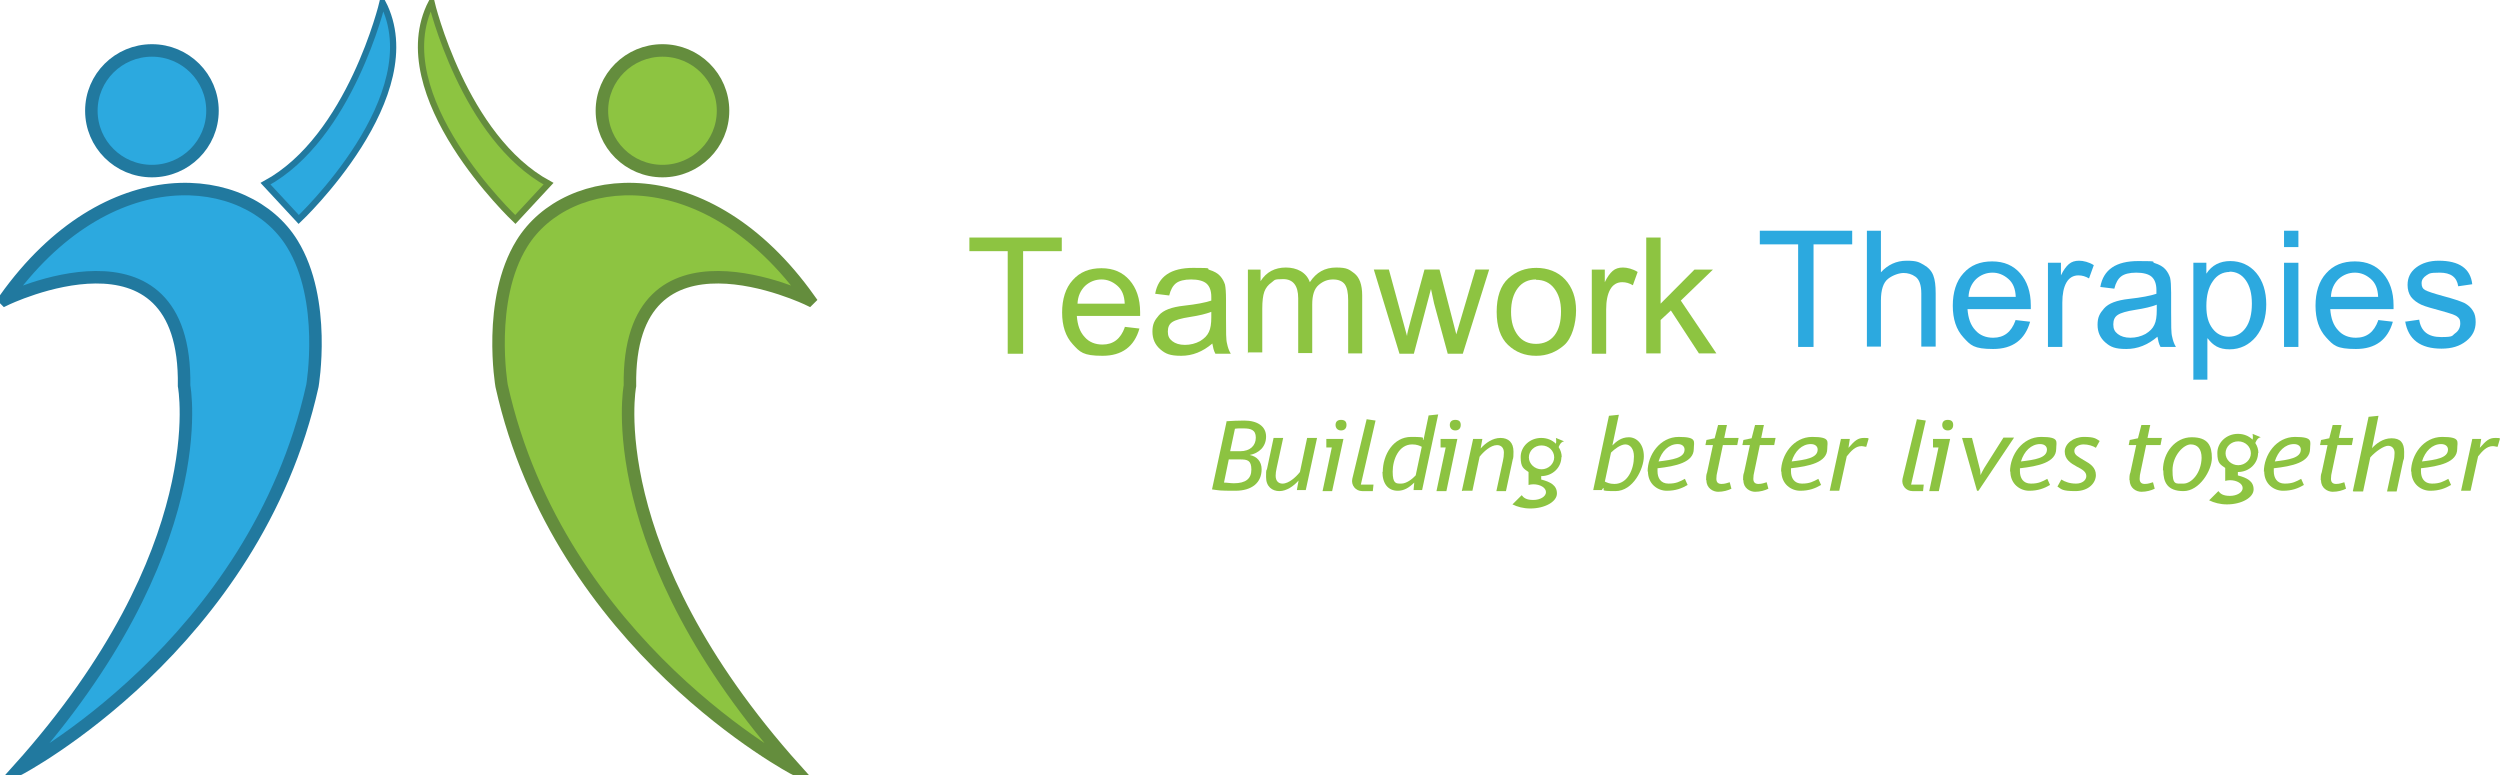 <svg xmlns="http://www.w3.org/2000/svg" width="200" height="62" viewBox="0 0 200 62" fill="none"><path d="M30.604 0.19C30.604 0.19 28.031 11.014 21.242 14.695L23.898 17.558C23.898 17.558 34.464 7.606 30.604 0.19Z" fill="#2CA9DF" stroke="#21799F" stroke-width="0.5" stroke-miterlimit="10"></path><path d="M0.41 23.965C0.41 23.965 14.946 16.904 14.727 30.863C14.727 30.863 17.246 43.977 1.505 61.536C1.505 61.536 20.366 51.666 24.993 30.863C24.993 30.863 26.17 24.02 23.378 19.494C19.764 13.604 8.595 12.405 0.383 23.938L0.41 23.965Z" fill="#2CA9DF" stroke="#21799F" stroke-miterlimit="10"></path><path d="M12.154 13.687C14.83 13.687 16.999 11.526 16.999 8.861C16.999 6.196 14.83 4.035 12.154 4.035C9.478 4.035 7.309 6.196 7.309 8.861C7.309 11.526 9.478 13.687 12.154 13.687Z" fill="#2CA9DF" stroke="#21799F" stroke-miterlimit="10"></path><path d="M34.519 0.19C34.519 0.19 37.092 11.014 43.881 14.695L41.226 17.558C41.226 17.558 30.686 7.606 34.519 0.19Z" fill="#8DC441" stroke="#648D3D" stroke-width="0.5" stroke-miterlimit="10"></path><path d="M64.712 23.965C64.712 23.965 50.176 16.904 50.395 30.863C50.395 30.863 47.876 43.977 63.617 61.536C63.617 61.536 44.755 51.666 40.129 30.863C40.129 30.863 38.952 24.02 41.744 19.494C45.358 13.604 56.527 12.405 64.739 23.938L64.712 23.965Z" fill="#8DC441" stroke="#648D3D" stroke-miterlimit="10"></path><path d="M52.998 13.687C55.674 13.687 57.843 11.526 57.843 8.861C57.843 6.196 55.674 4.035 52.998 4.035C50.322 4.035 48.152 6.196 48.152 8.861C48.152 11.526 50.322 13.687 52.998 13.687Z" fill="#8DC441" stroke="#648D3D" stroke-miterlimit="10"></path><path d="M80.617 28.3V20.093H77.551V19.003H84.942V20.093H81.849V28.3H80.617Z" fill="#8DC441"></path><path d="M89.978 26.147L91.155 26.283C90.745 27.728 89.759 28.464 88.199 28.464C86.639 28.464 86.392 28.164 85.817 27.537C85.243 26.91 84.969 26.065 84.969 25.001C84.969 23.938 85.243 23.038 85.817 22.411C86.392 21.757 87.159 21.457 88.117 21.457C89.075 21.457 89.814 21.784 90.362 22.411C90.909 23.038 91.21 23.884 91.21 24.974V25.274H86.146C86.201 26.01 86.392 26.555 86.775 26.965C87.131 27.373 87.624 27.564 88.199 27.564C89.075 27.564 89.65 27.101 89.978 26.201V26.147ZM86.201 24.293H89.978C89.951 23.638 89.759 23.175 89.376 22.848C88.993 22.52 88.582 22.357 88.117 22.357C87.651 22.357 87.186 22.52 86.803 22.875C86.447 23.229 86.228 23.693 86.201 24.293Z" fill="#8DC441"></path><path d="M98.437 28.3H97.232C97.095 28.055 97.041 27.782 96.986 27.483C96.219 28.137 95.398 28.464 94.495 28.464C93.591 28.464 93.236 28.3 92.825 27.946C92.414 27.591 92.195 27.128 92.195 26.528C92.195 25.928 92.36 25.628 92.715 25.22C93.071 24.811 93.728 24.565 94.714 24.456C95.699 24.347 96.411 24.211 96.904 24.047V23.747C96.904 23.256 96.767 22.902 96.52 22.684C96.274 22.466 95.836 22.357 95.289 22.357C94.741 22.357 94.331 22.466 94.084 22.657C93.838 22.848 93.646 23.175 93.537 23.638L92.414 23.502C92.661 22.111 93.674 21.43 95.453 21.43C97.232 21.43 96.411 21.484 96.767 21.593C97.123 21.702 97.424 21.866 97.615 22.084C97.807 22.302 97.917 22.52 97.999 22.766C98.053 23.011 98.081 23.42 98.081 23.965V25.492C98.081 26.555 98.081 27.21 98.163 27.483C98.218 27.755 98.3 28.028 98.464 28.3H98.437ZM96.904 25.356V24.947C96.493 25.11 95.918 25.247 95.207 25.356C94.495 25.465 94.029 25.601 93.783 25.765C93.537 25.928 93.427 26.174 93.427 26.528C93.427 26.883 93.537 27.101 93.783 27.292C94.029 27.483 94.358 27.591 94.796 27.591C95.234 27.591 95.644 27.483 96 27.292C96.356 27.073 96.575 26.855 96.712 26.555C96.849 26.283 96.904 25.874 96.904 25.383V25.356Z" fill="#8DC441"></path><path d="M99.832 28.3V21.566H100.845V22.493C101.31 21.757 101.995 21.402 102.871 21.402C103.747 21.402 104.513 21.784 104.787 22.575C105.307 21.784 105.991 21.402 106.895 21.402C107.798 21.402 107.935 21.566 108.346 21.866C108.756 22.193 108.975 22.766 108.975 23.638V28.273H107.853V24.02C107.853 23.42 107.771 23.011 107.579 22.738C107.387 22.493 107.086 22.357 106.648 22.357C106.21 22.357 105.854 22.493 105.499 22.793C105.143 23.093 104.978 23.611 104.978 24.347V28.246H103.856V23.856C103.856 22.847 103.445 22.329 102.652 22.329C101.858 22.329 101.995 22.411 101.721 22.602C101.447 22.793 101.256 23.038 101.146 23.338C101.037 23.638 100.982 24.102 100.982 24.701V28.191H99.859L99.832 28.3Z" fill="#8DC441"></path><path d="M111.959 28.3L109.906 21.565H111.111L112.562 26.882C112.562 26.691 112.698 26.228 112.89 25.492L113.958 21.565H115.162L116.504 26.746L118.037 21.565H119.132L117.024 28.3H115.819L114.724 24.265C114.56 23.529 114.478 23.147 114.478 23.119L113.109 28.3H111.905H111.959Z" fill="#8DC441"></path><path d="M122.882 28.464C121.979 28.464 121.24 28.164 120.638 27.591C120.036 27.019 119.734 26.119 119.734 24.947C119.734 23.774 120.035 22.848 120.665 22.275C121.295 21.702 122.034 21.43 122.91 21.43C123.786 21.43 124.634 21.73 125.209 22.357C125.784 22.984 126.085 23.802 126.085 24.838C126.085 25.874 125.757 27.073 125.127 27.619C124.498 28.164 123.758 28.464 122.91 28.464H122.882ZM122.882 22.357C122.28 22.357 121.787 22.575 121.432 23.038C121.076 23.502 120.884 24.129 120.884 24.947C120.884 25.765 121.076 26.365 121.432 26.828C121.787 27.292 122.28 27.51 122.882 27.51C123.485 27.51 124.005 27.292 124.361 26.828C124.717 26.365 124.881 25.738 124.881 24.92C124.881 24.102 124.689 23.529 124.333 23.066C123.977 22.602 123.485 22.384 122.882 22.384V22.357Z" fill="#8DC441"></path><path d="M127.344 28.3V21.566H128.384V22.575C128.576 22.166 128.795 21.866 129.014 21.675C129.233 21.484 129.506 21.402 129.835 21.402C130.163 21.402 130.629 21.511 131.012 21.757L130.629 22.82C130.355 22.657 130.081 22.575 129.78 22.575C129.369 22.575 129.041 22.766 128.822 23.147C128.603 23.529 128.493 24.074 128.493 24.756V28.3H127.371H127.344Z" fill="#8DC441"></path><path d="M131.699 28.3V19.003H132.849V24.292L135.559 21.566H137.037L134.464 24.047L137.311 28.273H135.915L133.67 24.838L132.849 25.601V28.273H131.699V28.3Z" fill="#8DC441"></path><path d="M143.851 27.755V19.549H140.785V18.458H148.176V19.549H145.083V27.755H143.851Z" fill="#2CA9DF"></path><path d="M149.352 27.755V18.458H150.474V21.784C151.021 21.184 151.706 20.857 152.527 20.857C153.348 20.857 153.513 20.966 153.896 21.184C154.279 21.403 154.525 21.675 154.662 22.03C154.799 22.384 154.854 22.848 154.854 23.475V27.728H153.704V23.475C153.704 22.793 153.54 22.357 153.239 22.139C152.938 21.921 152.609 21.839 152.281 21.839C151.952 21.839 151.432 22.002 151.049 22.302C150.666 22.602 150.474 23.175 150.474 24.047V27.728H149.352V27.755Z" fill="#2CA9DF"></path><path d="M161.232 25.602L162.409 25.738C161.999 27.183 161.013 27.919 159.453 27.919C157.893 27.919 157.646 27.619 157.071 26.992C156.496 26.365 156.223 25.52 156.223 24.456C156.223 23.393 156.496 22.494 157.071 21.866C157.646 21.212 158.413 20.912 159.371 20.912C160.329 20.912 161.068 21.239 161.615 21.866C162.163 22.494 162.464 23.339 162.464 24.429V24.729H157.4C157.455 25.465 157.646 26.011 158.029 26.42C158.385 26.829 158.878 27.019 159.453 27.019C160.329 27.019 160.904 26.556 161.232 25.656V25.602ZM157.482 23.748H161.26C161.232 23.093 161.041 22.63 160.657 22.303C160.274 21.975 159.863 21.812 159.398 21.812C158.933 21.812 158.467 21.975 158.084 22.33C157.728 22.684 157.509 23.148 157.482 23.748Z" fill="#2CA9DF"></path><path d="M163.836 27.755V21.021H164.876V22.03C165.068 21.621 165.287 21.321 165.506 21.13C165.725 20.939 165.999 20.857 166.327 20.857C166.656 20.857 167.121 20.966 167.504 21.212L167.121 22.275C166.847 22.112 166.573 22.03 166.272 22.03C165.862 22.03 165.533 22.221 165.314 22.602C165.095 22.984 164.986 23.529 164.986 24.211V27.755H163.863H163.836Z" fill="#2CA9DF"></path><path d="M174.046 27.756H172.842C172.705 27.51 172.65 27.237 172.595 26.938C171.829 27.592 171.008 27.919 170.104 27.919C169.201 27.919 168.845 27.756 168.434 27.401C168.024 27.047 167.805 26.583 167.805 25.983C167.805 25.383 167.969 25.084 168.325 24.675C168.681 24.266 169.338 24.02 170.323 23.911C171.309 23.802 172.02 23.666 172.513 23.502V23.202C172.513 22.712 172.376 22.357 172.13 22.139C171.884 21.921 171.446 21.812 170.898 21.812C170.351 21.812 169.94 21.921 169.694 22.112C169.447 22.302 169.256 22.63 169.146 23.093L168.024 22.957C168.27 21.566 169.283 20.885 171.062 20.885C172.842 20.885 172.02 20.939 172.376 21.048C172.732 21.157 173.033 21.321 173.225 21.539C173.417 21.757 173.526 21.975 173.608 22.221C173.663 22.466 173.69 22.875 173.69 23.42V24.947C173.69 26.011 173.69 26.665 173.772 26.938C173.827 27.21 173.909 27.483 174.074 27.756H174.046ZM172.541 24.784V24.375C172.13 24.538 171.555 24.675 170.843 24.784C170.132 24.893 169.666 25.029 169.42 25.193C169.173 25.356 169.064 25.602 169.064 25.956C169.064 26.31 169.173 26.529 169.42 26.719C169.666 26.91 169.995 27.019 170.433 27.019C170.871 27.019 171.281 26.91 171.637 26.719C171.993 26.501 172.212 26.283 172.349 25.983C172.486 25.711 172.541 25.302 172.541 24.811V24.784Z" fill="#2CA9DF"></path><path d="M175.469 30.346V21.021H176.509V21.894C176.947 21.212 177.604 20.885 178.425 20.885C179.246 20.885 179.986 21.212 180.506 21.839C181.026 22.466 181.3 23.311 181.3 24.347C181.3 25.383 181.026 26.256 180.478 26.938C179.931 27.592 179.219 27.946 178.37 27.946C177.522 27.946 177.057 27.646 176.619 27.074H176.591V30.373H175.441L175.469 30.346ZM178.37 21.757C177.823 21.757 177.358 22.003 177.029 22.493C176.673 22.984 176.509 23.666 176.509 24.484C176.509 25.302 176.673 25.847 177.002 26.283C177.33 26.719 177.768 26.938 178.316 26.938C178.863 26.938 179.329 26.692 179.657 26.229C179.986 25.765 180.15 25.111 180.15 24.293C180.15 23.475 179.986 22.875 179.657 22.412C179.329 21.948 178.891 21.73 178.343 21.73L178.37 21.757Z" fill="#2CA9DF"></path><path d="M182.723 19.767V18.458H183.872V19.767H182.723ZM182.723 27.755V21.021H183.872V27.755H182.723Z" fill="#2CA9DF"></path><path d="M190.252 25.602L191.429 25.738C191.018 27.183 190.033 27.919 188.472 27.919C186.912 27.919 186.666 27.619 186.091 26.992C185.516 26.365 185.242 25.52 185.242 24.456C185.242 23.393 185.516 22.494 186.091 21.866C186.666 21.212 187.432 20.912 188.39 20.912C189.348 20.912 190.088 21.239 190.635 21.866C191.183 22.494 191.484 23.339 191.484 24.429V24.729H186.419C186.474 25.465 186.666 26.011 187.049 26.42C187.405 26.829 187.898 27.019 188.472 27.019C189.348 27.019 189.923 26.556 190.252 25.656V25.602ZM186.474 23.748H190.252C190.224 23.093 190.033 22.63 189.65 22.303C189.266 21.975 188.856 21.812 188.39 21.812C187.925 21.812 187.46 21.975 187.076 22.33C186.72 22.684 186.501 23.148 186.474 23.748Z" fill="#2CA9DF"></path><path d="M192.387 25.738L193.536 25.574C193.673 26.501 194.248 26.965 195.288 26.965C196.329 26.965 196.137 26.856 196.411 26.665C196.685 26.474 196.821 26.201 196.821 25.874C196.821 25.547 196.739 25.465 196.575 25.329C196.411 25.192 195.973 25.056 195.288 24.865C194.604 24.674 194.057 24.538 193.701 24.375C193.345 24.211 193.071 23.993 192.879 23.747C192.688 23.475 192.606 23.148 192.606 22.793C192.606 22.221 192.825 21.757 193.29 21.403C193.755 21.048 194.358 20.857 195.097 20.857C196.739 20.857 197.643 21.485 197.78 22.739L196.657 22.902C196.548 22.166 196.055 21.812 195.179 21.812C194.303 21.812 194.358 21.893 194.111 22.03C193.865 22.193 193.728 22.384 193.728 22.657C193.728 22.93 193.81 23.093 194.002 23.202C194.193 23.311 194.686 23.475 195.48 23.693C196.301 23.911 196.849 24.102 197.15 24.238C197.451 24.402 197.67 24.593 197.834 24.865C197.999 25.111 198.053 25.411 198.053 25.765C198.053 26.392 197.807 26.883 197.287 27.292C196.767 27.701 196.137 27.892 195.316 27.892C193.619 27.892 192.66 27.156 192.414 25.71L192.387 25.738Z" fill="#2CA9DF"></path><path d="M98.111 33.699C98.576 33.672 99.014 33.645 99.534 33.645C100.602 33.645 101.286 34.108 101.286 34.926C101.286 35.744 100.711 36.262 99.972 36.398C100.547 36.507 100.93 36.916 100.93 37.543C100.93 38.607 100.164 39.261 98.822 39.261C97.481 39.261 97.563 39.234 96.961 39.152L98.138 33.672L98.111 33.699ZM97.892 38.607C98.165 38.607 98.439 38.661 98.713 38.661C99.644 38.661 100.109 38.307 100.109 37.571C100.109 36.834 99.808 36.753 99.206 36.753H98.302L97.919 38.607H97.892ZM98.412 36.098H99.206C100.027 36.098 100.465 35.635 100.465 35.008C100.465 34.381 100.054 34.272 99.479 34.272C98.904 34.272 99.041 34.272 98.795 34.299L98.412 36.098Z" fill="#8CC341"></path><path d="M105.364 35.035L104.461 39.207H103.749L103.886 38.443C103.503 38.88 102.928 39.288 102.353 39.288C101.778 39.288 101.285 38.934 101.285 38.171C101.285 37.407 101.313 37.734 101.367 37.489L101.887 35.035H102.654L102.134 37.434C102.079 37.653 102.052 37.898 102.052 38.062C102.052 38.498 102.298 38.689 102.599 38.689C103.119 38.689 103.694 38.143 103.995 37.762L104.57 35.035H105.337H105.364Z" fill="#8CC341"></path><path d="M110.621 37.761C110.621 36.371 111.47 34.953 112.893 34.953C114.317 34.953 113.66 35.062 113.879 35.198L114.289 33.235L115.056 33.153L113.769 39.206H113.085L113.14 38.606C112.702 39.042 112.291 39.261 111.826 39.261C111.059 39.261 110.594 38.715 110.594 37.734L110.621 37.761ZM113.249 38.061L113.742 35.743C113.578 35.662 113.359 35.553 112.975 35.553C111.908 35.553 111.415 36.752 111.415 37.734C111.415 38.715 111.689 38.688 112.099 38.688C112.51 38.688 112.975 38.334 113.249 38.034V38.061Z" fill="#8CC341"></path><path d="M116.945 39.288L117.849 35.117H118.588L118.451 35.88C118.834 35.444 119.409 35.035 120.039 35.035C120.668 35.035 121.079 35.39 121.079 36.126C121.079 36.862 121.024 36.617 120.997 36.862L120.477 39.288H119.71L120.23 36.889C120.285 36.671 120.312 36.426 120.312 36.208C120.312 35.799 120.066 35.608 119.765 35.608C119.245 35.608 118.67 36.153 118.369 36.535L117.794 39.261H117.027L116.945 39.288Z" fill="#8CC341"></path><path d="M128.251 39.043L128.141 39.206H127.457L128.716 33.263L129.51 33.181L128.99 35.635C129.264 35.362 129.674 34.98 130.304 34.98C130.934 34.98 131.508 35.525 131.508 36.507C131.508 37.489 130.66 39.288 129.236 39.288C127.813 39.288 128.47 39.179 128.251 39.043ZM130.715 36.507C130.715 35.907 130.414 35.553 130.03 35.553C129.647 35.553 129.154 35.934 128.881 36.207L128.388 38.525C128.552 38.606 128.771 38.715 129.154 38.715C130.222 38.715 130.715 37.516 130.715 36.534V36.507Z" fill="#8CC341"></path><path d="M131.809 37.734C131.809 36.398 132.794 34.953 134.3 34.953C135.805 34.953 135.504 35.335 135.504 35.907C135.504 36.998 134.053 37.298 132.602 37.462C132.602 37.543 132.602 37.625 132.602 37.707C132.602 38.225 132.849 38.688 133.478 38.688C134.108 38.688 134.382 38.525 134.792 38.307L135.011 38.797C134.546 39.07 134.053 39.261 133.342 39.261C132.63 39.261 131.836 38.743 131.836 37.707L131.809 37.734ZM134.765 35.962C134.765 35.717 134.573 35.526 134.218 35.526C133.506 35.526 132.931 36.098 132.685 36.916C133.807 36.78 134.765 36.644 134.765 35.962Z" fill="#8CC341"></path><path d="M136.488 38.388C136.488 38.197 136.488 37.979 136.57 37.788L137.036 35.607H136.434L136.516 35.198L137.173 35.062L137.446 33.999H138.158C138.158 33.971 137.939 35.035 137.939 35.035H139.089L138.979 35.607H137.83L137.392 37.707C137.337 37.897 137.31 38.115 137.31 38.306C137.31 38.579 137.446 38.715 137.72 38.715C137.994 38.715 138.186 38.634 138.377 38.579L138.514 39.097C138.24 39.233 137.857 39.343 137.446 39.343C137.036 39.343 136.516 39.042 136.516 38.443L136.488 38.388Z" fill="#8CC341"></path><path d="M139.445 38.388C139.445 38.197 139.445 37.979 139.527 37.788L139.993 35.607H139.391L139.473 35.198L140.13 35.062L140.403 33.999H141.115C141.115 33.971 140.896 35.035 140.896 35.035H142.046L141.936 35.607H140.787L140.349 37.707C140.294 37.897 140.267 38.115 140.267 38.306C140.267 38.579 140.403 38.715 140.677 38.715C140.951 38.715 141.143 38.634 141.334 38.579L141.471 39.097C141.197 39.233 140.814 39.343 140.403 39.343C139.993 39.343 139.473 39.042 139.473 38.443L139.445 38.388Z" fill="#8CC341"></path><path d="M142.484 37.734C142.484 36.398 143.47 34.953 144.975 34.953C146.481 34.953 146.18 35.335 146.18 35.907C146.18 36.998 144.729 37.298 143.278 37.462C143.278 37.543 143.278 37.625 143.278 37.707C143.278 38.225 143.525 38.688 144.154 38.688C144.784 38.688 145.058 38.525 145.468 38.307L145.687 38.797C145.222 39.07 144.729 39.261 144.017 39.261C143.306 39.261 142.512 38.743 142.512 37.707L142.484 37.734ZM145.413 35.962C145.413 35.717 145.222 35.526 144.866 35.526C144.154 35.526 143.579 36.098 143.333 36.916C144.455 36.78 145.413 36.644 145.413 35.962Z" fill="#8CC341"></path><path d="M146.371 39.288L147.274 35.117H147.986L147.877 35.826C148.397 35.226 148.643 35.035 149.109 35.035C149.574 35.035 149.41 35.062 149.492 35.09L149.3 35.744C149.191 35.744 149.054 35.69 148.917 35.69C148.424 35.69 148.068 36.099 147.74 36.508L147.138 39.261H146.371V39.288Z" fill="#8CC341"></path><path d="M158.169 39.288L156.965 35.035H157.759L158.361 37.407C158.416 37.571 158.443 37.789 158.443 38.007C158.498 37.871 158.635 37.625 158.744 37.434L160.277 35.008H161.126L158.279 39.261H158.169V39.288Z" fill="#8CC341"></path><path d="M160.801 37.734C160.801 36.398 161.786 34.953 163.292 34.953C164.797 34.953 164.496 35.335 164.496 35.907C164.496 36.998 163.046 37.298 161.595 37.462C161.595 37.543 161.595 37.625 161.595 37.707C161.595 38.225 161.841 38.688 162.471 38.688C163.1 38.688 163.374 38.525 163.785 38.307L164.004 38.797C163.538 39.07 163.046 39.261 162.334 39.261C161.622 39.261 160.828 38.743 160.828 37.707L160.801 37.734ZM163.757 35.962C163.757 35.717 163.566 35.526 163.21 35.526C162.498 35.526 161.923 36.098 161.677 36.916C162.799 36.78 163.757 36.644 163.757 35.962Z" fill="#8CC341"></path><path d="M164.605 38.907L164.907 38.361C165.208 38.552 165.591 38.688 166.084 38.688C166.576 38.688 166.905 38.416 166.905 38.089C166.905 37.761 166.631 37.571 166.138 37.325C165.646 37.053 165.18 36.753 165.18 36.126C165.18 35.498 165.865 34.953 166.713 34.953C167.562 34.953 167.671 35.089 167.973 35.28L167.671 35.826C167.425 35.662 167.042 35.553 166.686 35.553C166.33 35.553 165.947 35.744 165.947 36.071C165.947 36.398 166.248 36.535 166.741 36.834C167.233 37.107 167.671 37.407 167.671 38.007C167.671 38.607 167.124 39.288 166.029 39.288C164.934 39.288 164.907 39.125 164.578 38.907H164.605Z" fill="#8CC341"></path><path d="M170.352 38.388C170.352 38.197 170.352 37.979 170.434 37.788L170.899 35.607H170.297L170.379 35.198L171.036 35.062L171.31 33.999H172.021C172.021 33.971 171.802 35.035 171.802 35.035H172.952L172.843 35.607H171.693L171.255 37.707C171.2 37.897 171.173 38.115 171.173 38.306C171.173 38.579 171.31 38.715 171.583 38.715C171.857 38.715 172.049 38.634 172.24 38.579L172.377 39.097C172.104 39.233 171.72 39.343 171.31 39.343C170.899 39.343 170.379 39.042 170.379 38.443L170.352 38.388Z" fill="#8CC341"></path><path d="M173.035 37.625C173.035 36.207 174.021 34.98 175.335 34.98C176.649 34.98 176.95 35.662 176.95 36.644C176.95 37.625 175.964 39.288 174.678 39.288C173.391 39.288 173.063 38.579 173.063 37.625H173.035ZM176.129 36.644C176.129 35.907 175.8 35.553 175.253 35.553C174.705 35.553 173.802 36.425 173.802 37.625C173.802 38.825 174.048 38.688 174.678 38.688C175.307 38.688 176.101 37.87 176.129 36.616V36.644Z" fill="#8CC341"></path><path d="M181.109 37.734C181.109 36.398 182.095 34.953 183.6 34.953C185.106 34.953 184.805 35.335 184.805 35.907C184.805 36.998 183.354 37.298 181.903 37.462C181.903 37.543 181.903 37.625 181.903 37.707C181.903 38.225 182.15 38.688 182.779 38.688C183.409 38.688 183.683 38.525 184.093 38.307L184.312 38.797C183.847 39.07 183.354 39.261 182.642 39.261C181.931 39.261 181.137 38.743 181.137 37.707L181.109 37.734ZM184.066 35.962C184.066 35.717 183.874 35.526 183.518 35.526C182.807 35.526 182.232 36.098 181.985 36.916C183.108 36.78 184.066 36.644 184.066 35.962Z" fill="#8CC341"></path><path d="M185.656 38.388C185.656 38.197 185.656 37.979 185.738 37.788L186.204 35.607H185.602L185.684 35.198L186.341 35.062L186.614 33.999H187.326C187.326 33.971 187.107 35.035 187.107 35.035H188.257L188.147 35.607H186.998L186.56 37.707C186.505 37.897 186.478 38.115 186.478 38.306C186.478 38.579 186.614 38.715 186.888 38.715C187.162 38.715 187.354 38.634 187.545 38.579L187.682 39.097C187.408 39.233 187.025 39.343 186.614 39.343C186.204 39.343 185.684 39.042 185.684 38.443L185.656 38.388Z" fill="#8CC341"></path><path d="M188.227 39.288L189.486 33.344L190.28 33.263L189.76 35.853C190.061 35.526 190.608 35.062 191.32 35.062C192.032 35.062 192.333 35.417 192.333 36.153C192.333 36.889 192.305 36.644 192.251 36.889L191.731 39.316H190.964L191.484 36.916C191.539 36.725 191.566 36.453 191.566 36.234C191.566 35.907 191.375 35.662 191.046 35.662C190.718 35.662 190.061 36.098 189.623 36.589L189.048 39.316H188.281L188.227 39.288Z" fill="#8CC341"></path><path d="M192.883 37.734C192.883 36.398 193.868 34.953 195.374 34.953C196.88 34.953 196.578 35.335 196.578 35.907C196.578 36.998 195.128 37.298 193.677 37.462C193.677 37.543 193.677 37.625 193.677 37.707C193.677 38.225 193.923 38.688 194.553 38.688C195.182 38.688 195.456 38.525 195.867 38.307L196.086 38.797C195.62 39.07 195.128 39.261 194.416 39.261C193.704 39.261 192.91 38.743 192.91 37.707L192.883 37.734ZM195.839 35.962C195.839 35.717 195.648 35.526 195.292 35.526C194.58 35.526 194.005 36.098 193.759 36.916C194.881 36.78 195.839 36.644 195.839 35.962Z" fill="#8CC341"></path><path d="M196.879 39.288L197.782 35.117H198.494L198.385 35.826C198.905 35.226 199.151 35.035 199.616 35.035C200.082 35.035 199.917 35.062 200 35.09L199.808 35.744C199.699 35.744 199.562 35.69 199.425 35.69C198.932 35.69 198.576 36.099 198.248 36.508L197.645 39.261H196.879V39.288Z" fill="#8CC341"></path><path d="M109.305 33.535L110.044 33.644L108.867 38.77H109.88L109.825 39.288H108.977C108.457 39.288 108.073 38.825 108.183 38.306L109.333 33.535H109.305Z" fill="#8DC441"></path><path d="M153.325 33.535L154.064 33.644L152.887 38.77H153.9L153.845 39.288H152.996C152.476 39.288 152.093 38.825 152.202 38.306L153.352 33.535H153.325Z" fill="#8DC441"></path><path d="M124.938 36.589C124.938 36.289 124.856 36.017 124.692 35.771C124.692 35.771 124.829 35.335 125.13 35.308L124.473 35.035C124.473 35.035 124.527 35.335 124.473 35.499C124.172 35.199 123.761 35.035 123.296 35.035C122.392 35.035 121.653 35.717 121.653 36.562C121.653 37.407 121.899 37.489 122.283 37.762V38.798C122.392 38.77 122.529 38.743 122.666 38.743C123.213 38.743 123.679 39.016 123.679 39.37C123.679 39.725 123.213 39.997 122.666 39.997C122.118 39.997 121.899 39.834 121.735 39.616L120.996 40.352C121.379 40.543 121.872 40.679 122.42 40.679C123.597 40.679 124.555 40.134 124.555 39.479C124.555 38.825 124.035 38.552 123.296 38.361V38.089C124.199 38.089 124.911 37.407 124.911 36.562L124.938 36.589ZM123.323 37.544C122.775 37.544 122.31 37.107 122.31 36.589C122.31 36.071 122.748 35.635 123.323 35.635C123.898 35.635 124.336 36.071 124.336 36.589C124.336 37.107 123.87 37.544 123.323 37.544Z" fill="#8DC441"></path><path d="M180.672 36.262C180.672 35.962 180.59 35.69 180.426 35.444C180.426 35.444 180.563 35.008 180.864 34.981L180.207 34.708C180.207 34.708 180.262 35.008 180.207 35.172C179.906 34.872 179.495 34.708 179.03 34.708C178.127 34.708 177.387 35.39 177.387 36.235C177.387 37.08 177.634 37.162 178.017 37.434V38.471C178.127 38.443 178.263 38.416 178.4 38.416C178.948 38.416 179.413 38.689 179.413 39.043C179.413 39.398 178.948 39.67 178.4 39.67C177.853 39.67 177.634 39.507 177.47 39.288L176.73 40.025C177.114 40.215 177.606 40.352 178.154 40.352C179.331 40.352 180.289 39.806 180.289 39.152C180.289 38.498 179.769 38.225 179.03 38.034V37.762C179.933 37.762 180.645 37.08 180.645 36.235L180.672 36.262ZM179.057 37.216C178.51 37.216 178.044 36.78 178.044 36.262C178.044 35.744 178.482 35.308 179.057 35.308C179.632 35.308 180.07 35.744 180.07 36.262C180.07 36.78 179.605 37.216 179.057 37.216Z" fill="#8DC441"></path><path d="M107.282 33.59C106.981 33.59 106.844 33.753 106.844 33.999C106.844 34.244 107.008 34.435 107.282 34.435C107.555 34.435 107.72 34.272 107.72 33.999C107.72 33.726 107.583 33.59 107.282 33.59Z" fill="#8CC341"></path><path d="M107.475 35.116L106.571 39.288H105.805L106.544 35.798H106.106V35.116H107.475Z" fill="#8CC341"></path><path d="M116.422 33.59C116.121 33.59 115.984 33.753 115.984 33.999C115.984 34.244 116.149 34.435 116.422 34.435C116.696 34.435 116.86 34.272 116.86 33.999C116.86 33.726 116.723 33.59 116.422 33.59Z" fill="#8CC341"></path><path d="M116.588 35.116L115.712 39.288H114.918L115.657 35.798H115.246V35.116H116.588Z" fill="#8CC341"></path><path d="M155.817 33.59C155.516 33.59 155.379 33.753 155.379 33.999C155.379 34.244 155.543 34.435 155.817 34.435C156.091 34.435 156.255 34.272 156.255 33.999C156.255 33.726 156.118 33.59 155.817 33.59Z" fill="#8CC341"></path><path d="M156.01 35.116L155.106 39.288H154.34L155.079 35.798H154.641V35.116H156.01Z" fill="#8CC341"></path></svg>